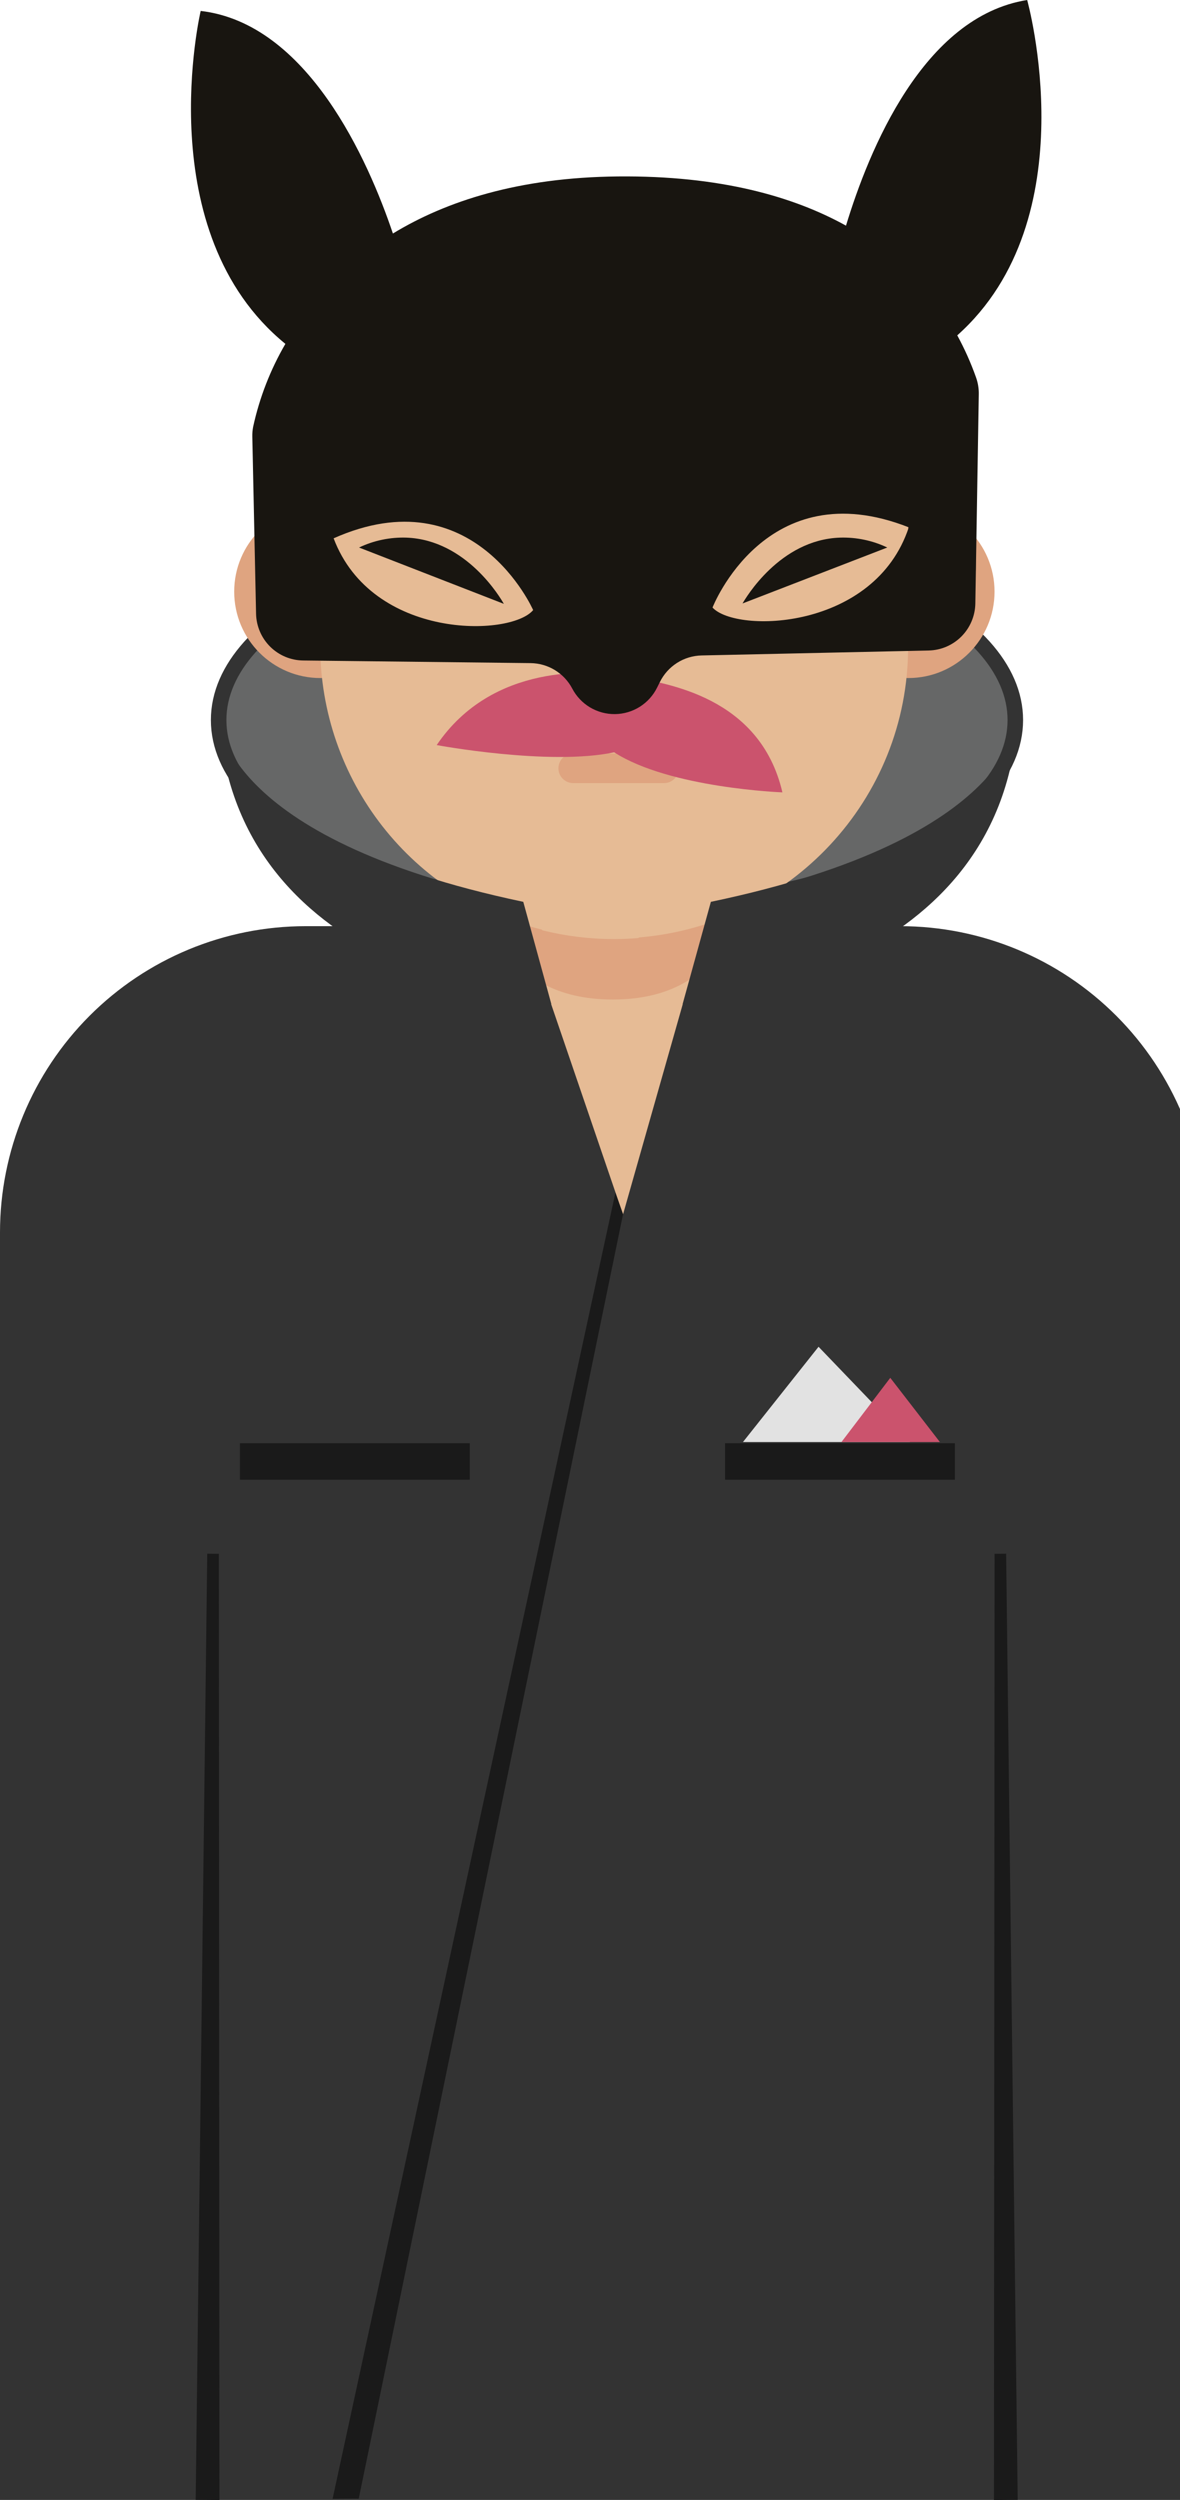 <svg width="228" height="483" viewBox="0 0 228 483" fill="none" xmlns="http://www.w3.org/2000/svg">
<g clip-path="url(#clip0_135_60480)">
<path d="M156.309 139.113H79.628V288.374H156.309V139.113Z" fill="#76462F"/>
<path d="M119.214 175.417C161.722 175.417 196.181 159.163 196.181 139.113C196.181 119.062 161.722 102.808 119.214 102.808C76.706 102.808 42.247 119.062 42.247 139.113C42.247 159.163 76.706 175.417 119.214 175.417Z" fill="#666767" stroke="#333333" stroke-width="3" stroke-miterlimit="10"/>
<path d="M104.496 129.556H132.301C137.919 129.556 142.478 136.647 142.478 145.382V205.979C142.478 226.668 131.7 239.321 118.393 239.321C105.087 239.321 94.318 226.668 94.318 205.979V145.382C94.318 136.657 98.877 129.556 104.496 129.556Z" fill="#E6BB95"/>
<path d="M142.478 174.882C142.478 174.882 140.523 193.106 118.403 193.106C96.283 193.106 94.318 174.882 94.318 174.882H142.478Z" fill="#DFA480"/>
<path d="M175.501 130.999C184.705 130.999 192.165 123.525 192.165 114.304C192.165 105.084 184.705 97.609 175.501 97.609C166.298 97.609 158.837 105.084 158.837 114.304C158.837 123.525 166.298 130.999 175.501 130.999Z" fill="#DFA480"/>
<path d="M61.915 130.999C71.119 130.999 78.579 123.525 78.579 114.304C78.579 105.084 71.119 97.609 61.915 97.609C52.712 97.609 45.252 105.084 45.252 114.304C45.252 123.525 52.712 130.999 61.915 130.999Z" fill="#DFA480"/>
<path d="M123.344 181.123L123.439 181.218C121.884 181.352 120.311 181.428 118.67 181.428C113.986 181.43 109.318 180.859 104.772 179.727L104.715 179.603C92.515 176.578 81.674 169.557 73.912 159.653C66.151 149.749 61.915 137.532 61.877 124.941V69.513C61.877 38.379 92.458 43.338 118.67 43.338C144.892 43.338 175.463 38.379 175.463 69.513V124.941C175.511 154.537 152.542 178.781 123.344 181.123Z" fill="#E6BB95"/>
<path d="M110.762 151.297H128.294C129.053 151.297 129.781 150.995 130.318 150.457C130.855 149.92 131.156 149.191 131.156 148.43C131.156 147.67 130.855 146.941 130.318 146.403C129.781 145.865 129.053 145.563 128.294 145.563H110.762C110.004 145.563 109.276 145.865 108.739 146.403C108.202 146.941 107.901 147.67 107.901 148.43C107.901 149.191 108.202 149.92 108.739 150.457C109.276 150.995 110.004 151.297 110.762 151.297Z" fill="#DFA480"/>
<path d="M84.379 143.948C95.148 128.046 114.302 129.547 120.425 130.502L121.255 130.646H121.398H121.541L122.371 130.818C128.419 132.127 146.828 134.373 151.178 153.084C151.178 153.084 129.42 152.281 118.67 145.343C106.146 148 84.379 143.948 84.379 143.948Z" fill="#CB536D"/>
<path d="M179.116 119.264H175.511V93.681H188.531V109.813C188.533 111.053 188.292 112.281 187.82 113.428C187.348 114.575 186.654 115.617 185.78 116.495C184.906 117.372 183.867 118.069 182.723 118.544C181.58 119.019 180.354 119.264 179.116 119.264Z" fill="#473023"/>
<path d="M122.352 126.517C122.352 127.303 122.585 128.072 123.021 128.726C123.457 129.38 124.077 129.889 124.802 130.19C125.527 130.491 126.325 130.57 127.094 130.416C127.864 130.263 128.571 129.884 129.126 129.328C129.681 128.772 130.059 128.064 130.212 127.293C130.365 126.522 130.286 125.722 129.986 124.996C129.686 124.269 129.177 123.649 128.525 123.212C127.872 122.775 127.105 122.542 126.32 122.542C125.268 122.542 124.258 122.961 123.514 123.706C122.77 124.452 122.352 125.463 122.352 126.517Z" fill="#D89778"/>
<path d="M109.904 126.517C109.902 127.306 110.134 128.077 110.57 128.734C111.005 129.39 111.626 129.903 112.353 130.206C113.079 130.509 113.879 130.589 114.652 130.436C115.424 130.284 116.133 129.905 116.691 129.348C117.248 128.791 117.628 128.081 117.782 127.308C117.936 126.534 117.858 125.733 117.557 125.004C117.256 124.275 116.747 123.652 116.092 123.214C115.438 122.776 114.669 122.542 113.881 122.542C112.828 122.542 111.818 122.96 111.072 123.706C110.327 124.451 109.906 125.462 109.904 126.517Z" fill="#D89778"/>
<path d="M118.603 134.287H121.207C121.93 134.285 122.644 134.13 123.302 133.832C123.96 133.535 124.549 133.101 125.028 132.559C125.507 132.018 125.867 131.381 126.083 130.691C126.299 130 126.367 129.272 126.282 128.553L124.956 116.043C124.803 114.806 124.203 113.668 123.27 112.842C122.337 112.017 121.136 111.561 119.891 111.562C118.646 111.561 117.443 112.016 116.508 112.841C115.574 113.667 114.972 114.805 114.817 116.043L113.51 128.524C113.419 129.247 113.483 129.981 113.698 130.677C113.912 131.373 114.273 132.015 114.755 132.56C115.237 133.106 115.83 133.542 116.493 133.84C117.157 134.137 117.876 134.29 118.603 134.287Z" fill="#DFA480"/>
<path d="M137.356 174.233L131.881 194.043C131.881 194.043 193.462 190.02 196.61 138.616C196.639 138.568 196.639 161.847 137.356 174.233Z" fill="#333333"/>
<path d="M101.109 174.233L106.546 194.043C106.546 194.043 45.404 190.02 42.285 138.616C42.246 138.568 42.246 161.847 101.109 174.233Z" fill="#333333"/>
<path d="M173.946 178.934H158.398L131.91 194.043L120.377 234.638L106.508 194.043L74.602 178.934H59.054C43.392 178.934 28.371 185.167 17.296 196.263C6.222 207.358 0 222.407 0 238.098L0 482.981H233V238.098C233 222.407 226.778 207.358 215.704 196.263C204.629 185.167 189.608 178.934 173.946 178.934Z" fill="#333333"/>
<path d="M120.387 234.581L69.317 482.732L64.262 482.771L118.909 230.415L120.387 234.581Z" fill="#1A1A1A"/>
<path d="M42.285 300.195L42.399 483L37.811 482.962L40.043 300.176L42.285 300.195Z" fill="#1A1A1A"/>
<path d="M194.407 300.176L196.639 482.962L192.051 483L192.175 300.195L194.407 300.176Z" fill="#1A1A1A"/>
<path d="M184.506 278.827H140.094V285.88H184.506V278.827Z" fill="#1A1A1A"/>
<path d="M143.556 278.598L158.16 260.192L175.835 278.598H143.556Z" fill="#E2E2E2"/>
<path d="M162.586 278.598L172.02 266.194L181.606 278.598H162.586Z" fill="#CB536D"/>
<path d="M90.77 278.827H46.358V285.88H90.77V278.827Z" fill="#1A1A1A"/>
<path d="M198.47 0C178.372 3.201 167.88 29.042 163.463 43.596C153.305 37.968 139.149 33.897 119.404 34.088C100.232 34.269 86.181 38.866 75.918 45.116C71.149 30.963 59.445 4.511 38.775 2.112C38.775 2.112 28.721 44.896 55.143 66.436C52.242 71.415 50.14 76.82 48.914 82.453C48.791 83.082 48.737 83.723 48.752 84.364L49.477 118.576C49.526 120.97 50.504 123.252 52.202 124.937C53.9 126.623 56.186 127.58 58.577 127.607L102.531 128.113C104.189 128.133 105.811 128.6 107.227 129.466C108.642 130.333 109.798 131.565 110.572 133.035C111.361 134.539 112.551 135.796 114.008 136.666C115.466 137.536 117.135 137.985 118.831 137.964C120.528 137.944 122.186 137.454 123.622 136.548C125.058 135.643 126.216 134.357 126.969 132.834L127.503 131.764C128.25 130.252 129.396 128.975 130.817 128.07C132.238 127.165 133.88 126.668 135.563 126.632L179.441 125.676C181.822 125.625 184.09 124.652 185.771 122.961C187.451 121.27 188.413 118.993 188.455 116.607L189.122 76.165C189.143 75.048 188.959 73.937 188.579 72.887C187.589 70.097 186.38 67.39 184.963 64.792C210.288 42.201 198.47 0 198.47 0ZM64.462 104.002C91.618 91.923 103.017 117.869 103.017 117.869C98.658 123.077 71.893 123.641 64.462 104.002ZM137.671 117.381C137.671 117.381 147.944 90.977 175.597 101.881C169.005 121.816 142.24 122.389 137.671 117.372V117.381Z" fill="#181510"/>
<path d="M69.374 105.78C72.234 104.419 75.377 103.764 78.541 103.869C90.188 104.318 96.779 115.642 97.351 116.665" fill="#181510"/>
<path d="M171.438 105.78C168.581 104.42 165.442 103.765 162.281 103.869C150.634 104.279 144.033 115.632 143.471 116.588" fill="#181510"/>
</g>
<defs>
<clipPath id="clip0_135_60480">
<rect width="233" height="483" fill="white"/>
</clipPath>
</defs>
</svg>
